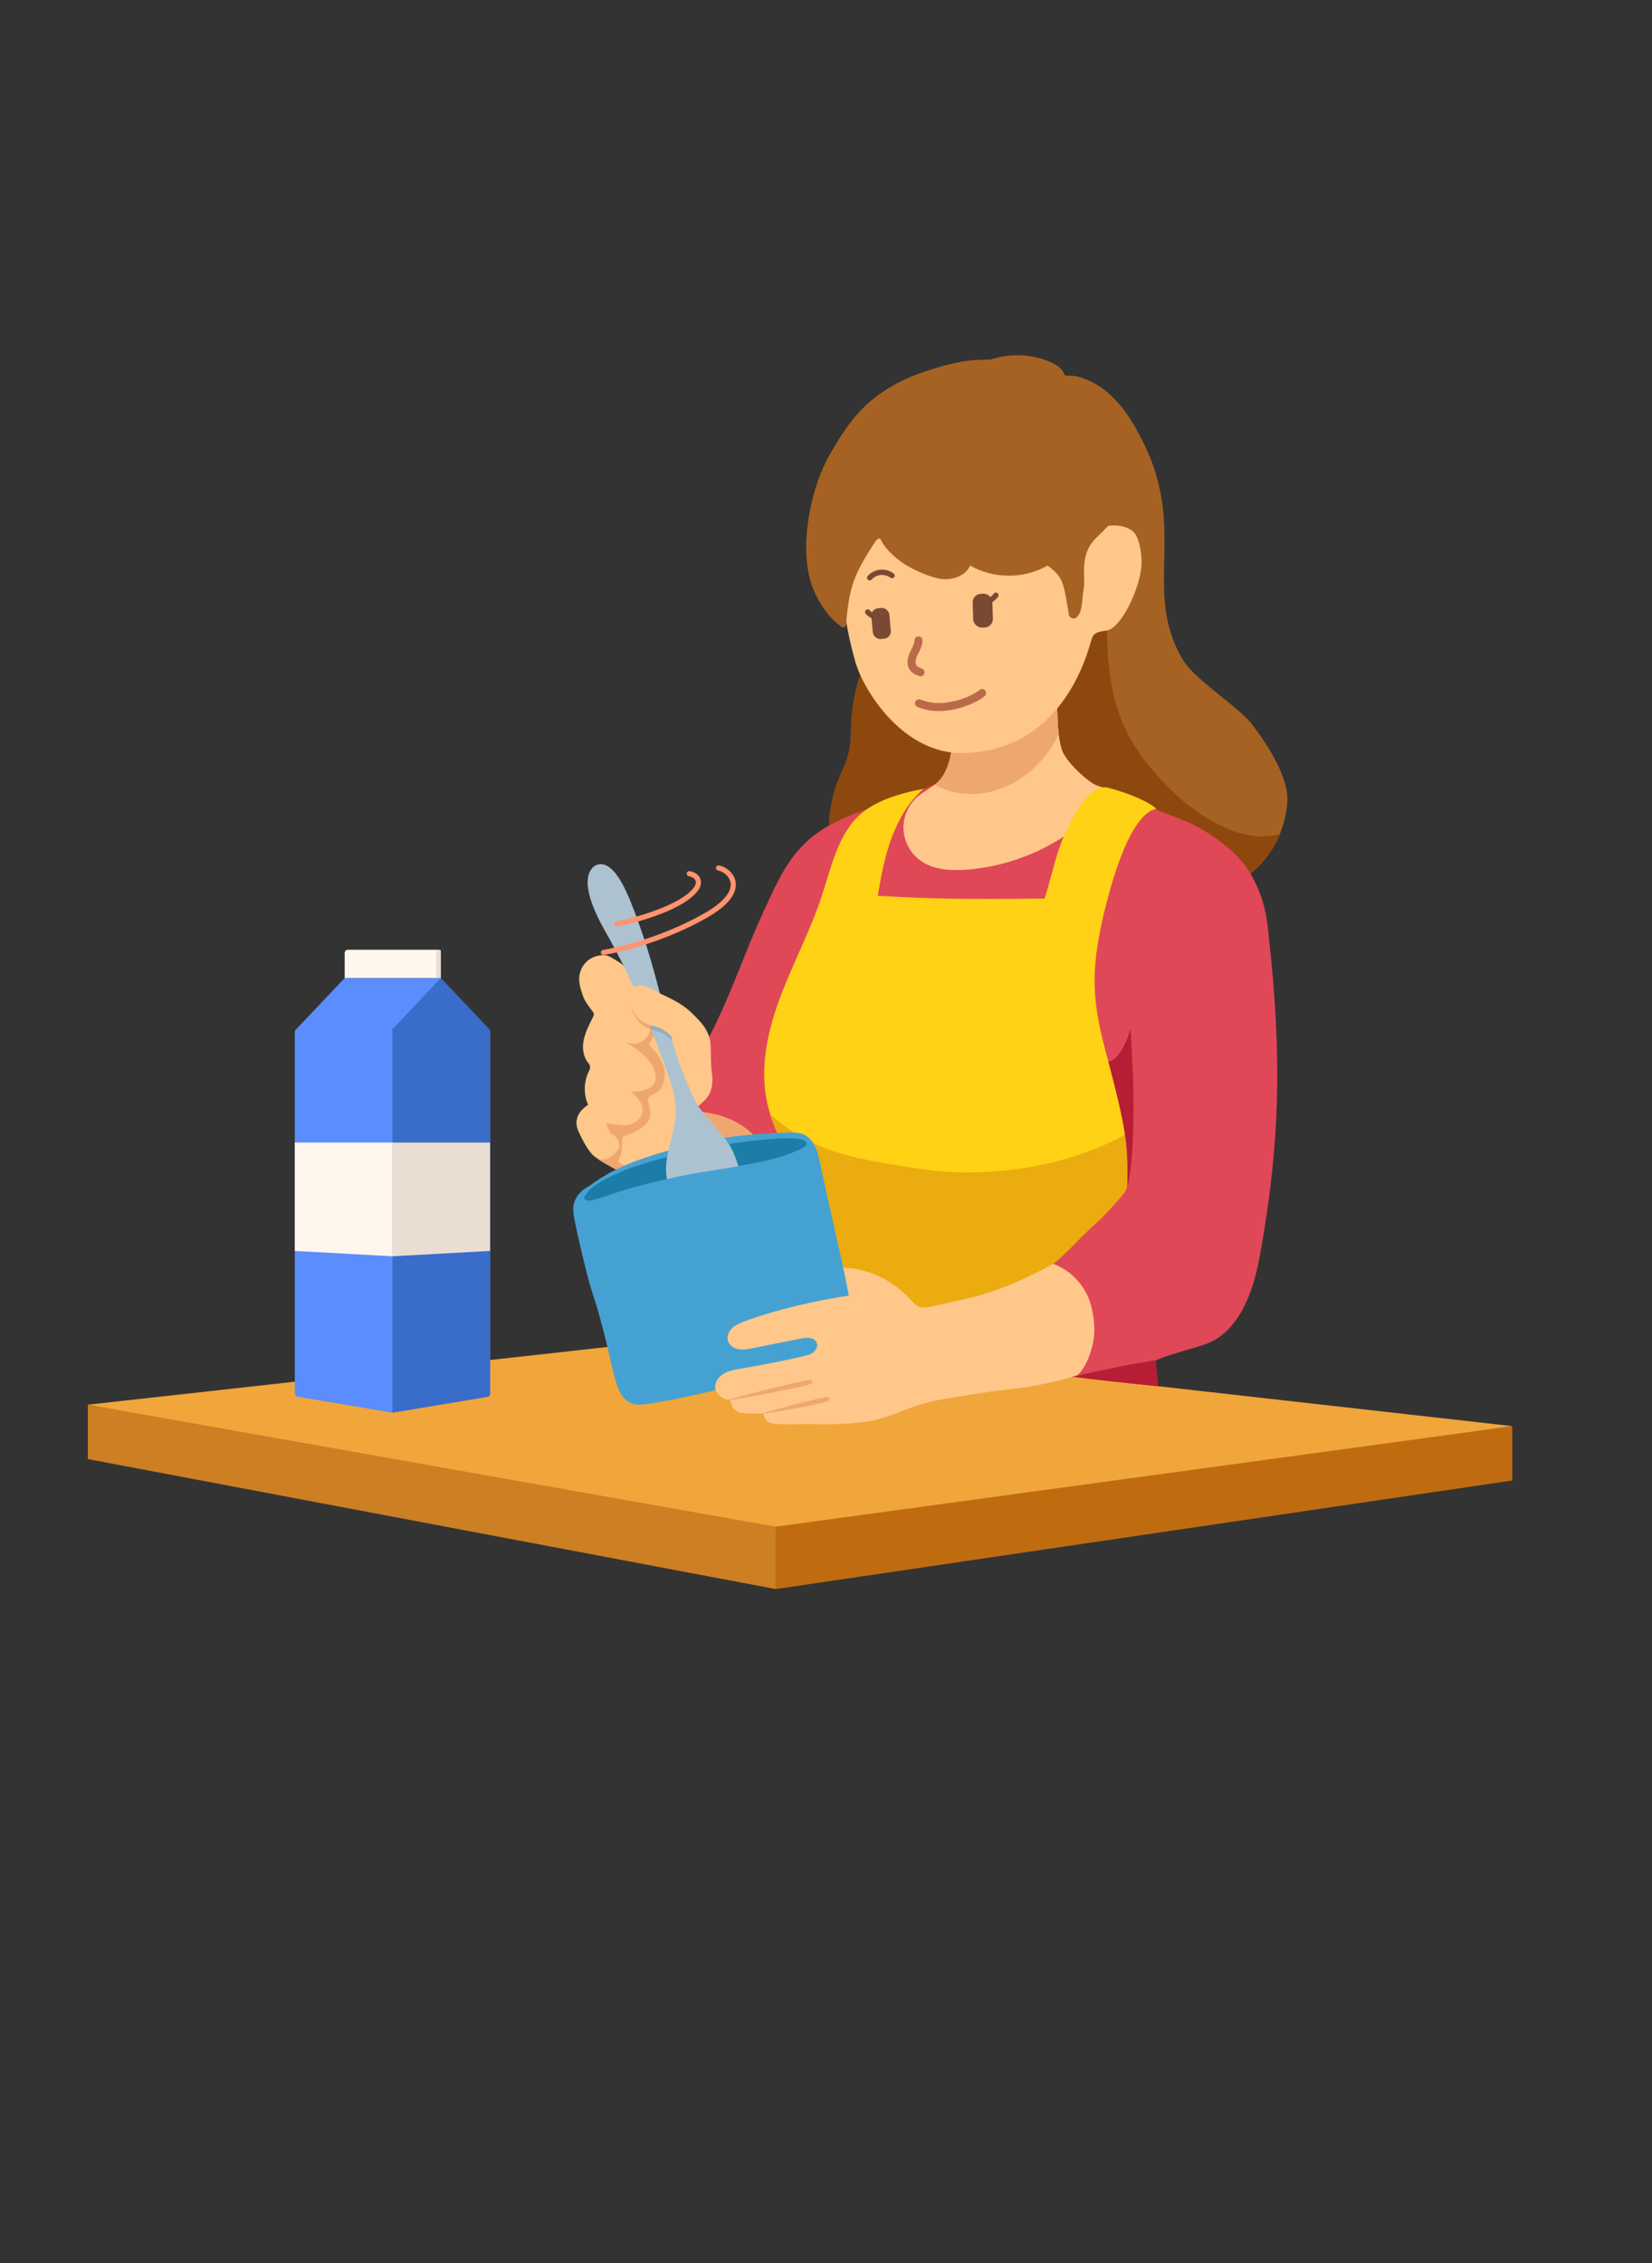 <svg xmlns="http://www.w3.org/2000/svg" id="_レイヤー_1" data-name="レイヤー 1" viewBox="0 0 731 1001"><rect x="0" y="0" width="731" height="1001" fill="#333333" stroke="none"/><defs><clipPath id="clippath"><path d="M438.75 158.95c8.74-3.09 20.59-2.27 28.58 2.53 3.88 2.33 3.12 4.15 4.07 4.52.85.33 3.05-.06 5.56.6 15.91 4.19 24.11 19.76 28.19 27.61 20.76 39.92 0 66.8 18.15 97.41 5.59 9.42 24.57 20.55 31.14 29.28s16.19 23.35 15.17 34.33c-2.27 24.38-20.42 35.35-25.82 36.2-13.29 2.07-26.53-.46-39.81 1.61-5.08 8.34-15.08 11.76-24.38 14.08-31.86 7.95-67.78 9.4-95.12-9.22-4.24-2.89-8.25-6.27-11.26-10.49-8.67-12.15-7.64-29.28-1.96-43.17 1.58-3.86 3.48-7.62 4.41-11.69 1.01-4.42.82-9.03 1.05-13.56.53-10.42 3.31-20.71 8.09-29.9 2.01-3.87 4.4-7.62 5.53-11.85 1.25-4.68.89-9.64.83-14.5-.22-17.8 3.8-35.65 11.62-51.53 4.06-8.24 9.1-15.92 14.12-23.57 6.16-9.38 10.89-20.03 21.51-27.68" class="cls-1"/></clipPath><clipPath id="clippath-1"><path d="M420.79 324.79c1.28 6.74-.97 17.02-6.18 21.48-2.77 2.37-6.17 3.94-8.88 6.38-3.93 3.54-6.17 8.89-5.93 14.18s2.96 10.41 7.19 13.58c5.74 4.29 13.46 4.77 20.61 4.24 21.8-1.63 42.9-11.39 58.24-26.96 1.81-1.84 2.95-4.13 3.4-6.68.57-3.22-1.94-2.29-5.47-4.36-4.32-2.54-12.51-10.33-13.97-15.12s-1.7-9.86-1.89-14.87c-.29-7.63-.48-15.26-.57-22.9-16.14 10.35-30.41 20.7-46.55 31.04" class="cls-1"/></clipPath><clipPath id="clippath-2"><path d="M301.5 448.88c-8.55-7.2-11.73-9.21-26.17-22.29-.93-.84-5.89-3.96-7.13-4.07-5.56-.52-10.39 2.73-11.66 8.11-.81 3.42.38 6.94 1.55 10.25 1.04 2.91 4.74 6.91 4.71 7.52-.03.65-.32 1.25-.61 1.83-1.53 3.08-3.14 6.17-3.86 9.53s-.44 7.08 1.59 9.85c.46.63 1.01 1.23 1.15 1.99.16.9-.31 1.77-.69 2.6-2.1 4.52-2.16 9.91-.16 14.45-4.49 2.9-6.97 8.43-6.5 13.7s3.72 10.12 8.23 12.95c1.72 1.08 3.71 1.9 5.74 1.76 2.04-.14 8.29.31 8.79-1.65 3.95 1.85 4 1.52 8.37 1.59 4.37.06 8.91-1.36 11.93-4.51 4.29-4.47 7-17.53 11.12-22.16 1.63-1.83 3.76-3.21 5.19-5.2 2.18-3.03 2.42-7.03 1.9-10.71s-.4-8.92-.59-12.62c-.4-7.78 3.08-13.42 6.6-23.17.68-1.9 5.28-9.12 1.95-12.55-2.4-2.47-6.16-2.07-9.81.33-2.9 1.91-4.91 3.93-6.94 6.86-1.53 2.21-3.7 8.14-4.67 15.61" class="cls-1"/></clipPath><clipPath id="clippath-3"><path d="M510.29 357.51c-11.18 2.4-16.4 29.13-20.04 43.87-2.9 11.75-5.05 23.82-4.47 35.91.99 20.74 8.59 40.99 11.6 61.52 1.1 7.52 1.41 15.13 1.45 22.73 0 1.62 0 3.29-.64 4.79-.77 1.82-6.02 7.45-7.37 8.89-8.04 8.53-20.9 22.27-24.4 24.39-3.33 2.02-28.63 19.1-32.26 20.49-52.41 20.09-80.72 6.67-80.91.27-.42-13.8 1.07-48.3-.53-61.09-.5-4-3.38-7.03-5.2-10.63-3.4-6.74-7.03-14.64-8.3-22.22-2.65-15.79 1.88-31.61 7.54-46.59s13.28-29.2 18.26-44.42c4.53-13.84 7.69-29.7 19.61-38.05 7.29-5.11 16.66-7.15 24.66-8.63-13.18 11.86-16.76 29.21-19.49 46.73 24.63 4.24 50.03-5.77 74.69-1.7 2.39-7.41 3.79-15.13 6.67-22.36s11-25 18.49-22.89c7.21 2.03 17.5 6.11 20.65 8.98" class="cls-1"/></clipPath><clipPath id="clippath-4"><path d="M264.31 376.18c-22.66 4.17 11.59 132.51 6.6 133.63-5 1.12-9.65 2.55-13.51 5.91-.34.3-.7.64-.79 1.08-.26 1.23 1.46 1.84 2.72 1.83 2.65-.02 5.28-.41 7.91-.74 8.57-1.08 11.93 7.43 23.11 4.76 15.38-3.68 19.28-4.01 34.21-6.46 12.03-2.34 20.62 1.42 31.35-1.55.65-.18 1.37-.43 1.69-1.02.69-1.28-.95-2.54-2.33-3.02-4.48-1.54-9.19-2.22-13.89-2.76-19.28-2.23-57.77-133.76-77.06-131.66" class="cls-1"/></clipPath><style>.cls-1,.cls-2,.cls-4{fill:none}.cls-6{fill:#efa770}.cls-7{fill:#eaded3}.cls-9{fill:#fff7ee}.cls-10{fill:#ffc78a}.cls-16{fill:#a66223}.cls-22{fill:#5b8dfe}.cls-23{fill:#396dc9}.cls-25{fill:#7a4934}.cls-2,.cls-4{stroke:#7a4934;stroke-width:2.36px;stroke-linecap:round;stroke-linejoin:round}.cls-4{stroke:#ff946e;stroke-width:2.28px}</style></defs><path d="m669.16 630.75-325.9 48.02-304.39-57.5 275.1-30.54z" style="fill:#f0a63b"/><path d="M438.75 158.95c8.74-3.09 20.59-2.27 28.58 2.53 3.88 2.33 3.12 4.15 4.07 4.52.85.33 3.05-.06 5.56.6 15.91 4.19 24.11 19.76 28.19 27.61 20.76 39.92 0 66.8 18.15 97.41 5.59 9.42 24.57 20.55 31.14 29.28s16.19 23.35 15.17 34.33c-2.27 24.38-20.42 35.35-25.82 36.2-13.29 2.07-26.53-.46-39.81 1.61-5.08 8.34-15.08 11.76-24.38 14.08-31.86 7.95-67.78 9.4-95.12-9.22-4.24-2.89-8.25-6.27-11.26-10.49-8.67-12.15-7.64-29.28-1.96-43.17 1.58-3.86 3.48-7.62 4.41-11.69 1.01-4.42.82-9.03 1.05-13.56.53-10.42 3.31-20.71 8.09-29.9 2.01-3.87 4.4-7.62 5.53-11.85 1.25-4.68.89-9.64.83-14.5-.22-17.8 3.8-35.65 11.62-51.53 4.06-8.24 9.1-15.92 14.12-23.57 6.16-9.38 10.89-20.03 21.51-27.68" class="cls-16"/><g style="clip-path:url(#clippath)"><path d="M489.75 278.88c.7 32.76 7.43 49.17 27.17 69.28 9.68 9.86 31.64 26.89 50.76 20.32-.33 8.55-8.37 14.57-15.18 19.74-6.82 5.17-14.99 8.17-23.06 10.99-22.85 7.98-46.25 15.14-70.38 17.05s-49.27-1.77-70.04-14.22c-1.45-.87-2.98-1.91-3.49-3.52-.4-1.29-.07-2.67-.05-4.02.08-5.64-26.99-17.97-24.65-23.23 2.33-5.26 3.28-24.21 6.05-29.26 4.69-8.54 7.9-46.13 9.38-51.73 1.79-6.77 12.81-12.59 17.38-17.9 3.86-4.5 21.76 3.44 26.7.15 9.78-6.51 22.18-7.22 33.92-7.72 12.39-.53 25.7-.83 36.07 5.98" style="fill:#8e480e"/></g><path d="M420.79 324.79c1.28 6.74-.97 17.02-6.18 21.48-2.77 2.37-6.17 3.94-8.88 6.38-3.93 3.54-6.17 8.89-5.93 14.18s2.96 10.41 7.19 13.58c5.74 4.29 13.46 4.77 20.61 4.24 21.8-1.63 42.9-11.39 58.24-26.96 1.81-1.84 2.95-4.13 3.4-6.68.57-3.22-1.94-2.29-5.47-4.36-4.32-2.54-12.51-10.33-13.97-15.12s-1.7-9.86-1.89-14.87c-.29-7.63-.48-15.26-.57-22.9-16.14 10.35-30.41 20.7-46.55 31.04" class="cls-10"/><path d="M414.61 346.27c-20.41 10.6-45.25 11.91-60.65 28.99-7.22 8.01-11.6 18.1-16.11 27.9-15.11 32.86-21.98 64.93-53.26 94.41 9.28-2.84 19.59.71 27.07 6.88s12.65 14.66 17.43 23.1c.99 1.75 2.04 3.57 3.74 4.63 1.49.93 3.29 1.15 5.03 1.38 5.6.75 11.52 1.99 15.55 5.96 2.12 2.09 3.54 4.78 5.43 7.09 3.04 3.72 7.18 6.34 11.25 8.89l23.37 14.67c3.9 2.45 7.93 4.95 12.46 5.73 3.78.66 7.65.08 11.43-.54 12.93-2.14 25.76-4.87 38.45-8.17 3.09-.81 6.26-1.65 9.44-1.31 4.39.47 8.23 3.14 11.45 6.16 8.08 7.58-5.68 30.34-3.12 36.75 0 0 20.06 2.54 38.92 4.29 0 0-.57-4.36-1.03-8.23-.39-3.25-1.1-2.91 3.73-4.66s12.57-3.82 17.45-5.4c15.39-4.99 21.85-23.01 24.76-38.92 9.35-51.06 9.72-90.17 4.03-141.77-.74-6.71-1.16-15.44-8.11-27.77-5.78-10.26-20.39-20.17-31.45-24.23-18.08-6.63-28.55-13.72-47.47-17.27-18.93-3.55-41.47-4.51-59.79 1.43" style="fill:#e04857"/><path d="M420.79 324.79c1.28 6.74-.97 17.02-6.18 21.48-2.77 2.37-6.17 3.94-8.88 6.38-3.93 3.54-6.17 8.89-5.93 14.18s2.96 10.41 7.19 13.58c5.74 4.29 13.46 4.77 20.61 4.24 21.8-1.63 42.9-11.39 58.24-26.96 1.81-1.84 2.95-4.13 3.4-6.68.57-3.22-1.94-2.29-5.47-4.36-4.32-2.54-12.51-10.33-13.97-15.12s-1.7-9.86-1.89-14.87c-.29-7.63-.48-15.26-.57-22.9-16.14 10.35-30.41 20.7-46.55 31.04" class="cls-10"/><path d="M472.54 300.66c6.87.86-.19.7.17 10.79-5.44 31-37.24 49.73-61.95 34.17-2.14-10.34 6.26-16.93 5.47-27.46 10.9-4.33 21.8-8.67 32.71-13 8.22-3.27 16.45-6.54 24.86-9.26" class="cls-6" style="clip-path:url(#clippath-1)"/><path d="M511.69 357.66c-11.18 2.4-19.12 29.69-22.76 44.44-2.9 11.75-5.05 23.82-4.47 35.91.99 20.74 9.91 40.28 12.92 60.82 1.1 7.52 1.41 15.13 1.45 22.73 0 1.62 0 3.29-.64 4.79-.77 1.82-7.33 8.16-8.69 9.6-8.04 8.53-21.32 20.83-24.82 22.95-3.33 2.02-28.21 20.54-31.85 21.94-52.41 20.09-80.72 6.67-80.91.27-.42-13.8 1.07-48.3-.53-61.09-.5-4-2.06-7.74-3.88-11.34-3.4-6.74-6.49-13.72-8.08-21.1-3.35-15.66.33-32.02 5.99-47s13.28-29.2 18.26-44.42c4.53-13.84 7.69-29.7 19.61-38.05 7.29-5.11 17.3-7.73 25.29-9.21-13.18 11.86-17.4 29.79-20.13 47.31 23.78 1.32 36.45 1.6 73.8 1.21 2.39-7.41 4.69-18.04 7.57-25.27s11.52-26.18 20.47-23.77c10.39 2.79 18.23 6.43 21.38 9.29" style="fill:#ffd215"/><path d="M289.77 494.1c10.83-3.36 22.91-3.64 33.3.89 10.4 4.54 18.76 14.33 20 25.6.38 3.43.12 6.89-.17 10.33-.22 2.67-.49 5.43-1.83 7.75-.95 1.64-2.37 2.95-3.77 4.22-3.4 3.09-6.85 6.19-10.86 8.42-8.6 4.78-18.88 5.14-28.72 5.39-4.57.11-9.21.22-13.61-1-3.42-.95 8.45-2.59 5.49-4.54-3.53-2.32-6.91-5.07-9.04-8.72-2.45-4.2-3.04-9.19-3.57-14.01-.26-2.32-.51-4.68-.04-6.96.65-3.17-15.64-8.55-13.56-11.04 6.68-8.01 18.05-12.22 27.12-17.37" class="cls-6"/><path d="M275.33 426.59c-.93-.84-5.89-3.96-7.13-4.07-5.56-.52-10.39 2.73-11.66 8.11-.81 3.42.38 6.94 1.55 10.25 1.04 2.91 4.74 6.91 4.71 7.52-.03.65-.32 1.25-.61 1.83-1.53 3.08-3.14 6.17-3.86 9.53s-.44 7.08 1.59 9.85c.46.63 1.01 1.23 1.15 1.99.16.9-.31 1.77-.69 2.6-2.1 4.52-2.16 9.91-.16 14.45-4.49 2.9-6.44 7.07-4.2 11.86 6.7 14.35 9.17 12.6 16.03 11.67.8.61 1.63 2.27 3.51 2.95 3.95 1.85 4.92 1.81 9.3 1.88 4.37.06 8.91-1.36 11.93-4.51 4.29-4.47 7-17.53 11.12-22.16 1.63-1.83 3.76-3.21 5.19-5.2 2.18-3.03 2.42-7.03 1.9-10.71s-.4-8.92-.59-12.62c-.4-7.78-8.76-15.47-14.75-15.78 0 0-9.86-6.35-24.3-19.43Z" class="cls-10"/><path d="M281.6 435.64c4.08 5.13 8.78 16.27 5.36 21.95-2.99 4.98-6.99 4.07-9.69 3.66 5.17 3.05 10.46 6.84 12.38 12.53.62 1.84.82 3.98-.22 5.63-1.62 2.57-7 3.63-10.04 3.46 2.56 2.53 5.14 5.09 4.94 8.4-.18 2.95-2.8 5.3-5.64 6.12s-7.31-.26-10.24-.63c.24 1.8 1.1 4.51 2.77 5.27 1.12.51 2.07 1.68 2.51 2.75.8 2.71-.31 4.98-1.78 7.39.22.16.85.87 1.35 1.34 3.05-3.67 1.25-10.44 2.76-10.96 19.04-6.63 8.47-13.8 11.2-17.46 1.18-1.58 7.07-1.11 6.87-10.87-.11-5.53-6.47-11.93-6.99-11.98-.73-.07 11.67-14.81 1.83-24.86-7.07-7.22-11.13-15.47-6.75-1.21" class="cls-6" style="clip-path:url(#clippath-2)"/><g style="clip-path:url(#clippath-3)"><path d="M339.6 491.58c19.38 18.79 41.26 21.28 67.93 25.45s66 .27 95.28-18.1c1.44-.9 12.71 11.57 13.13 13.22.26 1.03-29.73 27.73-30.52 28.44-8.03 7.3-13.71 14.13-19.33 18.39-13.94 10.58-18.9 17.58-40.7 22.63-5.14 1.19-10.51 1.97-15.67.86-4.34-.94-8.27-3.16-12.13-5.36l-19.5-11.1c-3.73-2.12-7.56-4.33-10.2-7.71-2.07-2.65-3.27-5.85-4.45-9-7.95-21.31-15.9-32.66-23.85-53.97" style="fill:#eaac0f"/></g><path d="M260.99 524.39c11.98-9.05 26.29-13.4 42.45-17.57 16.16-4.16 28.44-5.35 45.12-5.89 2.38-.08 4.84-.14 7.02.81 4.71 2.05 6.32 7.79 7.36 12.81 4.42 21.15 9.76 43.34 14.18 64.49.69 3.3 1.38 6.71.71 10.02-1.09 5.37-4.71 6.42-9.98 9.43-6.6 3.76-12.49 5.58-19.76 7.78-17.34 5.26-43.53 12.03-61.46 14.66-2.53.37-5.21.67-7.54-.38-2.98-1.34-4.79-4.45-5.92-7.52-2.64-7.23-4.58-21.77-11.5-42.73-1.85-5.61-7.01-27.43-7.87-33.27-.85-5.84 1.95-9.91 7.19-12.64" style="fill:#46a1d3"/><path d="M282.82 515.36c-4.95 1.3-7.01 2.51-11.69 4.61-4.67 2.1-8.94 4.43-12.05 8.5-.28.36-.55.77-.56 1.22 0 1.26 1.8 1.51 3.03 1.25 2.59-.55 5.09-1.46 7.6-2.31 17.53-5.94 35.8-9.37 54.06-12.38 10.99-1.81 22.23-3.54 32.15-8.61.6-.31 1.26-.69 1.45-1.34.42-1.39-1.44-2.3-2.88-2.49-4.69-.61-9.45-.33-14.17.08a260.4 260.4 0 0 0-56.95 11.46" style="fill:#1b7da8"/><path d="M466.09 558.99c7.42 2.75 12.73 8.46 15.48 14.88 2.1 4.89 3.57 13.67 2.01 20.48-2.41 10.52-6.8 13.85-6.8 13.85-6.66 2.35-20.13 5.2-27.15 5.91-8.52.87-16.99 2.21-25.45 3.56-5.39.86-10.79 1.72-16.03 3.26-8.72 2.57-16.96 7.02-26 8.03-8.34.93-14.26 1.14-23.15.91-4.26-.11-10.45.24-14.7-.04s-5.25-.7-6.66-4.72c-1.49.05-6.67.29-9.58-.2-3.16-.53-4.32-2.81-4.55-4.57-.1-.72-.72-1.21-1.45-1.26-2.28-.14-5.19-2.69-5.54-4.82-.44-2.65 1.32-5.26 3.61-6.66s5.01-1.84 7.66-2.28c9.24-1.53 18.44-3.35 27.56-5.45 2.01-.46 4.12-.98 5.46-2.73.68-.88.96-2.05.62-3.11-.86-2.65-4.38-2.56-7.01-2.03-7.09 1.42-14.18 2.85-21.27 4.27-2.08.42-4.22.84-6.32.47-2.09-.37-4.16-1.7-4.75-3.74-.58-1.99.38-4.18 1.89-5.61 1.51-1.42 3.49-2.23 5.43-2.97 13.19-4.99 32.06-9.33 46.2-11.39-.78-3.61-.95-5.61-1.77-9.18-.28-1.23-.71-3.2-.71-3.2 11.46.43 21.97 5.66 29.74 14.09 1.16 1.26 2.33 2.64 3.94 3.24 1.66.61 3.51.27 5.24-.12 18.01-4.08 28.68-5.1 54.03-18.87" class="cls-10"/><path d="m215.12 617.82-41.47 6.99-41.47-6.99c-.95 0-1.73-.72-1.73-1.61V456.42c0-.89.77-1.61 1.73-1.61h82.95c.95 0 1.73.72 1.73 1.61v159.79c0 .89-.77 1.61-1.73 1.61Z" class="cls-22"/><path d="m215.62 617.82-41.98 6.99v-170h41.98c.67 0 1.22.51 1.22 1.14v160.73c0 .63-.55 1.14-1.22 1.14" class="cls-23"/><path d="M195.09 432.57h-42.57l-21.41 22.61 21.41 22.6 17.84-22.6h24.73z" class="cls-22"/><path d="m195.09 477.78-21.41-22.6 21.41-22.61 21.41 22.61z" class="cls-23"/><path d="M153.89 420.07h39.8v12.5h-41.17v-11.13c0-.76.62-1.38 1.38-1.38Z" class="cls-9"/><path d="M193.61 420.07h.87c.34 0 .61.27.61.61v11.9H193v-11.9c0-.34.27-.61.61-.61" class="cls-7"/><path d="m173.64 555.63-43.2-2.36v-47.92h43.2z" class="cls-9"/><path d="m216.85 553.27-43.21 2.36v-50.28h43.21z" class="cls-7"/><path d="m669.16 654.8-325.9 48.02v-27.59l325.9-44.48z" style="fill:#bf6c11"/><path d="M343.26 702.82 38.87 645.33v-24.06l304.39 53.96z" style="fill:#cc7f23"/><g style="clip-path:url(#clippath-4)"><path d="M263.13 382.95c-3.89 2.87-5.88 10.45 4.82 29.22 10.13 17.78 16.79 33.72 23.95 52.89 3.04 8.13 7.27 18.09 7.11 26.76-.19 10.38-5.52 18.79-4.03 29.07.73 5.02 3.53 10.81 5.62 13.94 4.3 6.42 9.9 12.52 17.33 14.66 1.67.48 4.56 1.22 6.11.44 1.25-.63 2.16-2.1 3.16-6.77 2.6-12.1 2.09-23.1-3.2-34.59-2.89-6.29-13.75-16.03-16.51-21.85-14.66-30.97-12.84-48.28-28.14-87.17-6.21-15.78-11.64-19.07-16.22-16.61" style="fill:#acc2d1"/></g><path d="M500.31 454.99c.03.61 1.03 21.25 1.06 21.91.51 13.91.19 38.86-2.51 47.94 0-13.36 1.71-17.29-8.42-55.29 0 0 5.5 0 9.86-14.56m10.53 146.62c-6.43 1.27-9.74 1.64-12.46 2.2-9.29 1.93-11.48 2.31-23.79 5.11 5.55.76 28.48 3.34 37.92 4.17-.33-4.69-.68-6.29-1.1-11.55" style="fill:#b71d34"/><path d="M374.07 231.91c-2.39 12.26-1.58 24.9-.42 37.34.63 6.74 2.96 17.03 4.85 23.53 3.95 13.54 21.7 40.91 47.84 40.29 42.71-1.01 54.2-41.65 56.42-49.43.27-.95.53-1.94 1.15-2.71 1.34-1.64 3.76-1.68 5.84-2.06 6.4-1.17 14.34-17.88 15.32-28.37.38-4.04-.61-12.47-3.54-15.28-3.38-3.24-11.3-3.78-15.22-1.22s-4.26 7.7-6.64 11.74c-2.08-5.55-3.2-15.03-7.23-19.38-3.37-3.63-14.37-27.76-39.92-27.15-21.35.51-37.53-1.6-58.45 32.69" class="cls-10"/><path d="M383.98 270.69a7.65 7.65 0 0 0 3.04 2.03" class="cls-2"/><rect width="8.71" height="14.92" x="430.51" y="262.62" class="cls-25" rx="3.69" ry="3.69" transform="rotate(178.3 434.87 270.085)"/><path d="M440.66 263.27a9.9 9.9 0 0 1-3.71 2.88" class="cls-2"/><rect width="8.01" height="13.66" x="385.89" y="268.87" class="cls-25" rx="3.25" ry="3.25" transform="rotate(174.9 389.882 275.725)"/><path d="M394.71 254.56a7.64 7.64 0 0 0-5.18-1.41c-1.81.18-3.53 1.06-4.7 2.39" class="cls-2"/><path d="M406.44 283.2c-.03 1.43-.59 2.79-1.22 4.08s-1.33 2.55-1.67 3.94-.27 2.96.55 4.12c.75 1.05 1.99 1.63 3.23 1.99m27.25 9.19c-1.9 1.66-6.74 4.2-12.42 5.42-6.47 1.39-10.83.9-15.5-.89" style="fill:none;stroke-linecap:round;stroke-linejoin:round;stroke:#ba6949;stroke-width:3.54px"/><path d="M432.14 159.22c-9.22.23-26.15 5.56-34.32 9.84-15.47 8.11-22.31 17.36-30.95 32.54s-14.6 44.65-5.78 61.67c3.66 7.06 6.57 10.38 10.99 13.77 1.13.87 2.17.41 2.3-1.02 1.46-16.66 3.37-21.69 12.65-36.1.77-1.2 2.14-2.49 2.74-1.2 1.69 3.63 5.16 6.82 8.44 9.36 4.21 3.26 12.21 6.87 17.45 7.85 5.24.99 11.41-.96 13.67-5.79 10.34 5.97 23.86 5.97 34.19 0 4.25 3.21 5.92 4.9 7.3 10.04.35 1.3 1.45 6.94 2.12 11.58.23 1.61 2.19 2.4 3.39 1.3 2.92-2.67 2.23-7.32 3.19-12.59 1.07-5.88-2.42-15.38 6.25-23.29 5.06-4.61 11.22-11.68 10.77-18.5-1.21-18.42-9.1-36.74-23.21-48.65-14.04-11.85-18.7-11.75-45.85-10.63" class="cls-16"/><path d="M322.64 619.31c12.38-1.98 36.67-6.57 36.8-7.63.1-.83.53-1.05-.27-1.27s-1.66-.04-2.47.14a646 646 0 0 0-34.64 8.58m15.97 6.16c12.38-1.98 28.66-4.92 28.8-5.98.1-.83.53-1.05-.27-1.27s-1.66-.04-2.47.14c-11.62 2.54-15.17 3.75-26.63 6.93m-39.74-164.66c-4.21-4.7-7.96-4.38-10.96-5.63-3.29-1.38-4.52-3.19-6.22-6.22-2.14-3.81-2.26-7.59.38-9.81 3.67-3.08 10.53 2.03 12.38 2.85 9.47 4.21 4.42 18.8 4.42 18.8Z" class="cls-6"/><path d="M297.46 460.29c-3.68-3.83-6.53-4.16-9.27-4.96-.2-.54-.76-2.58-.76-2.58s4.35-11.77 5.86-11.1c9.47 4.21 4.17 18.64 4.17 18.64" style="fill:#8fadc1"/><path d="M297.05 458.49c-4.21-4.7-7.96-4.38-10.96-5.63-3.29-1.38-4.52-3.19-6.22-6.22-2.14-3.81-2.26-7.59.38-9.81 3.67-3.08 10.53 2.03 12.38 2.85 9.47 4.21 12.52 7.14 16.09 11.02 2.51 2.73-1.37 8.43 2.33 8.19 2.37-.16-2.7 14.51-7.61 14.45-2.77-.04-6.38-14.85-6.38-14.85Z" class="cls-10"/><path d="M274 507.25c-.33 1.24-2.89 4.76-6.56 5.56 4.96-.21 5.42-.8 5.8-1.6s.76-3.96.76-3.96" class="cls-6"/><path d="M317.95 383.89c4.75.82 14.42 9.59-5.74 21.05-13.4 7.62-30.03 13.6-45.21 16.33" class="cls-4"/><path d="M305.01 386.41c4.74.98 4.61 4.47 3.05 6.63-5.83 8.12-25.33 13.6-35.03 15.65" class="cls-4"/></svg>